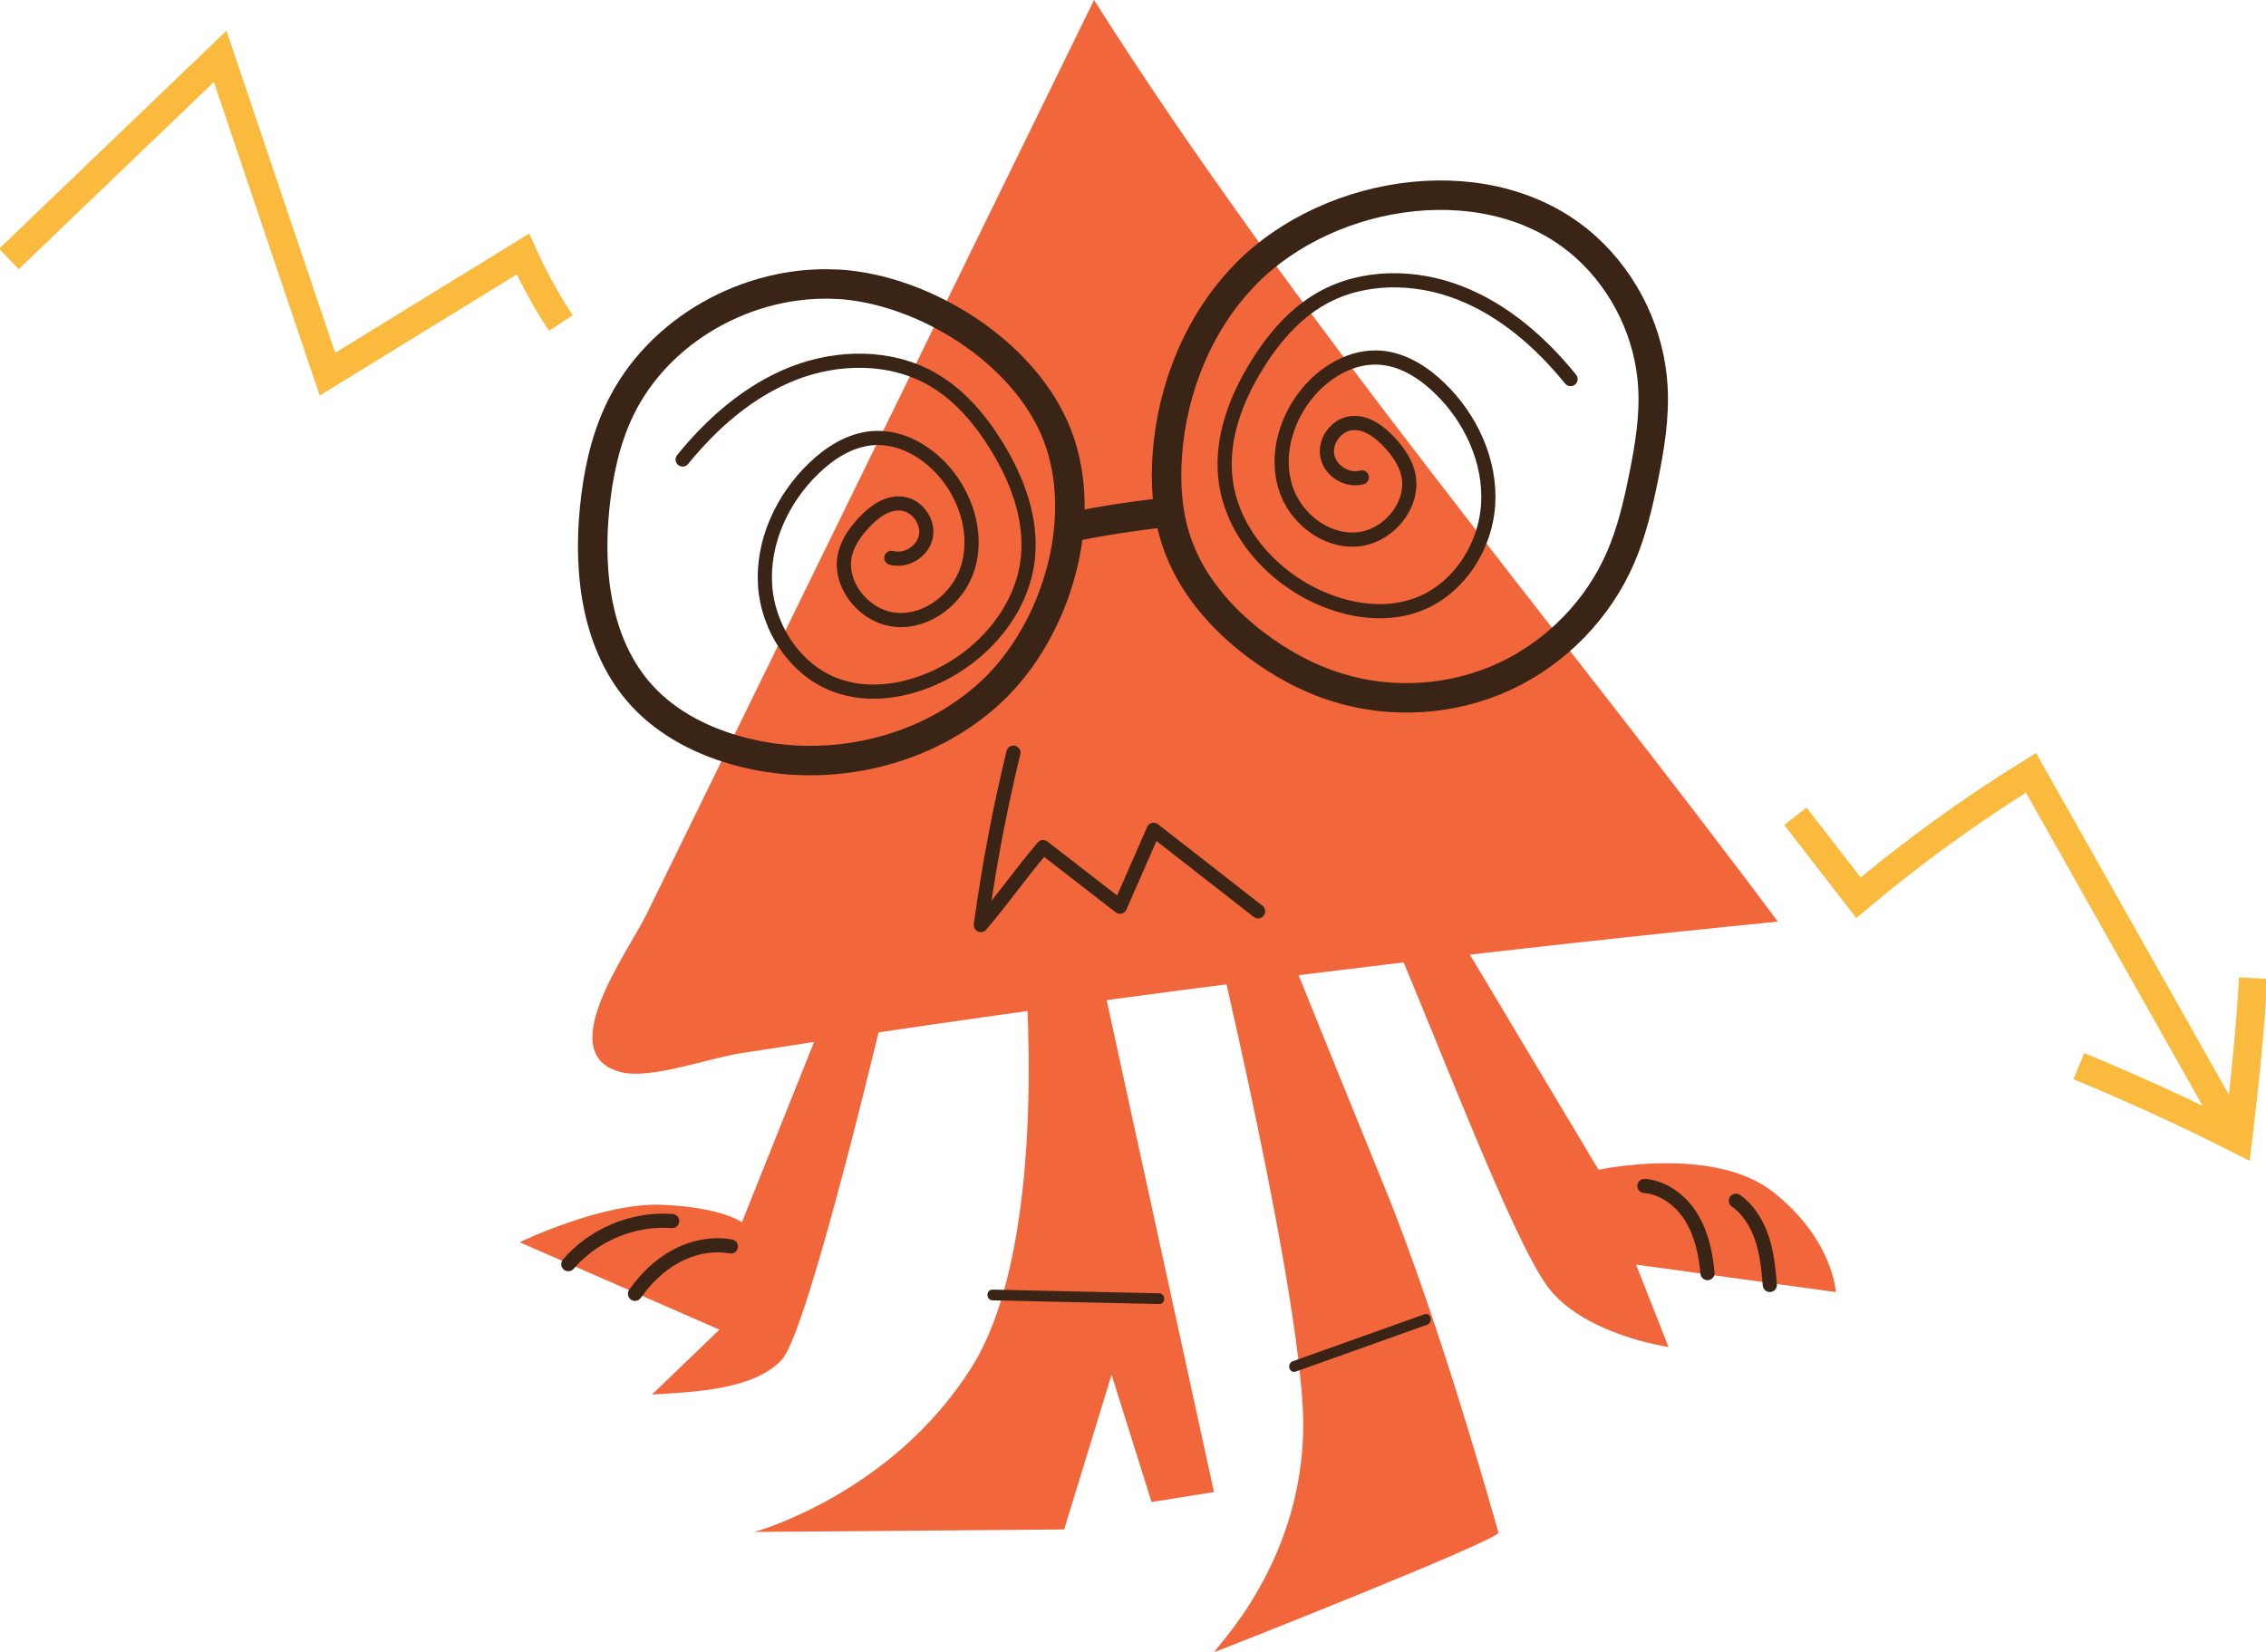 <svg width="240" height="175" viewBox="0 0 240 175" fill="none" xmlns="http://www.w3.org/2000/svg">
<g clip-path="url(#clip0_309_65)">
<path d="M127.029 92.079C127.029 92.079 137.044 132.684 137.973 148.98C138.902 165.268 127.958 175.237 128.659 175C129.36 174.763 158.932 163.083 158.705 162.354C158.477 161.626 152.65 140.468 146.595 125.637C140.541 110.807 132.62 91.105 132.62 91.105L127.029 92.079Z" fill="#F2663B"/>
<path d="M108.473 101.448C108.473 101.448 111.386 131.336 102.919 144.829C94.452 158.321 79.902 162.291 79.902 162.291L112.707 162.027L117.732 145.63L121.966 159.122L128.576 158.066L116.403 102.249L108.464 101.457L108.473 101.448Z" fill="#F2663B"/>
<path d="M188.294 97.633C173.799 99.071 159.323 100.665 144.864 102.413C127.229 104.543 109.629 106.91 92.057 109.514C87.487 110.188 82.925 110.879 78.364 111.59C75.104 112.09 68.922 114.375 65.781 113.583C58.434 111.717 66.455 100.983 68.531 96.75C84.309 64.494 100.088 32.247 115.875 0C137.053 33.458 164.64 65.887 188.294 97.633Z" fill="#F2663B"/>
<path d="M94.187 104.616C94.187 104.616 85.72 140.859 82.816 144.028C79.902 147.205 73.638 147.46 69.058 147.733L76.196 140.859L55.037 131.601C55.037 131.601 63.769 127.367 70.115 127.631C76.46 127.895 78.582 129.479 78.582 129.479L89.162 103.032L94.187 104.616Z" fill="#F2663B"/>
<path d="M147.887 100.118C152.73 111.489 160.06 130.799 163.756 136.089C167.462 141.378 176.721 142.699 176.721 142.699L173.28 133.968L194.439 136.881C194.439 136.881 194.175 131.327 187.829 126.302C181.483 121.276 169.31 123.926 169.31 123.926L153.969 98.27L147.887 100.118Z" fill="#F2663B"/>
<path d="M88.698 30.117C79.302 29.589 69.687 34.924 65.636 43.418C64.079 46.677 63.332 50.273 62.977 53.86C62.276 60.834 63.232 68.482 67.957 73.662C70.743 76.721 74.613 78.642 78.619 79.671C87.797 82.038 98.194 79.698 105.086 73.189C111.842 66.816 115.438 55.044 111.979 46.085C108.564 37.273 97.821 30.617 88.707 30.108L88.698 30.117Z" stroke="#3A2416" stroke-width="3.12" stroke-linecap="round" stroke-linejoin="round"/>
<path d="M132 28.979C126.992 34.05 124.152 41.069 123.633 48.17C123.414 51.266 123.614 54.425 124.607 57.356C126.064 61.708 129.177 65.368 132.819 68.163C135.505 70.22 138.51 71.877 141.742 72.861C147.496 74.627 153.897 74.19 159.359 71.659C164.822 69.128 169.293 64.53 171.669 59.004C172.834 56.291 173.508 53.387 174.091 50.492C174.719 47.369 175.247 44.192 175.065 41.014C174.755 35.434 172.179 30.007 168.036 26.238C158.158 17.243 140.959 19.884 131.991 28.979H132Z" stroke="#3A2416" stroke-width="3.12" stroke-linecap="round" stroke-linejoin="round"/>
<path d="M107.335 79.734C105.87 85.752 104.722 91.852 103.885 97.997C106.379 95.048 107.982 92.69 110.477 89.74C113.19 91.843 115.903 93.946 118.616 96.049C119.809 93.336 120.993 90.623 122.185 87.91C125.873 90.787 129.56 93.664 133.247 96.541" stroke="#3A2416" stroke-width="1.5" stroke-linecap="round" stroke-linejoin="round"/>
<path d="M113.754 55.772C116.895 55.144 120.073 54.652 123.259 54.315" stroke="#3A2416" stroke-width="3.12" stroke-linecap="round" stroke-linejoin="round"/>
<path d="M77.408 132.047C75.441 131.692 73.383 132.12 71.626 133.057C69.869 133.995 68.403 135.434 67.256 137.063" stroke="#3A2416" stroke-width="1.5" stroke-linecap="round" stroke-linejoin="round"/>
<path d="M71.19 129.352C67.084 129.042 62.868 130.79 60.191 133.922" stroke="#3A2416" stroke-width="1.5" stroke-linecap="round" stroke-linejoin="round"/>
<path d="M174.164 125.637C176.222 125.801 178.052 127.194 179.135 128.96C180.219 130.718 180.656 132.812 180.847 134.869" stroke="#3A2416" stroke-width="1.5" stroke-linecap="round" stroke-linejoin="round"/>
<path d="M183.852 127.203C185.208 128.159 186.11 129.652 186.629 131.227C187.147 132.802 187.311 134.468 187.448 136.125" stroke="#3A2416" stroke-width="1.5" stroke-linecap="round" stroke-linejoin="round"/>
<path d="M94.407 59.095C95.955 59.523 97.739 58.422 98.058 56.846C98.377 55.272 97.157 53.569 95.572 53.36C94.006 53.15 92.568 54.215 91.493 55.372C90.629 56.3 89.864 57.365 89.536 58.594C88.662 61.863 91.566 65.413 94.944 65.668C98.322 65.923 101.536 63.338 102.519 60.097C103.503 56.856 102.519 53.223 100.462 50.528C98.54 48.006 95.481 46.131 92.322 46.422C89.973 46.641 87.861 47.997 86.158 49.645C82.853 52.841 80.741 57.402 81.032 61.981C81.323 66.57 84.264 71.031 88.58 72.606C92.04 73.862 95.964 73.225 99.287 71.65C104.277 69.283 108.328 64.54 108.874 59.05C109.284 54.935 107.754 50.829 105.588 47.305C103.83 44.438 101.591 41.788 98.668 40.131C94.289 37.655 88.771 37.71 84.082 39.53C79.393 41.351 75.469 44.774 72.301 48.68" stroke="#3A2416" stroke-width="1.5" stroke-linecap="round" stroke-linejoin="round"/>
<path d="M144.237 50.574C142.689 51.002 140.905 49.9 140.586 48.325C140.267 46.75 141.487 45.047 143.072 44.838C144.638 44.629 146.076 45.694 147.151 46.85C148.015 47.779 148.78 48.844 149.108 50.073C149.982 53.341 147.078 56.892 143.7 57.147C140.322 57.402 137.108 54.816 136.125 51.575C135.141 48.334 136.125 44.702 138.182 42.007C140.104 39.485 143.163 37.609 146.322 37.901C148.671 38.119 150.783 39.476 152.486 41.124C155.791 44.319 157.903 48.88 157.612 53.46C157.321 58.048 154.38 62.509 150.064 64.084C146.604 65.341 142.68 64.703 139.357 63.128C134.368 60.761 130.316 56.018 129.77 50.528C129.36 46.413 130.89 42.307 133.056 38.784C134.814 35.916 137.053 33.267 139.976 31.61C144.355 29.134 149.873 29.188 154.562 31.009C159.251 32.83 163.175 36.253 166.343 40.159" stroke="#3A2416" stroke-width="1.5" stroke-linecap="round" stroke-linejoin="round"/>
<path d="M0.947 27.431C8.404 20.275 15.861 13.119 23.317 5.972C27.105 17.198 30.893 28.414 34.68 39.64C41.582 35.397 48.483 31.154 55.384 26.912C56.532 29.452 57.87 31.901 59.4 34.223" stroke="#FABA3E" stroke-width="3" stroke-miterlimit="10"/>
<path d="M190.152 86.471C192.383 89.348 194.605 92.225 196.835 95.102C202.598 90.258 208.708 85.834 215.108 81.865C222.265 94.556 229.421 107.256 236.586 119.947" stroke="#FABA3E" stroke-width="3" stroke-miterlimit="10"/>
<path d="M220.18 112.946C225.897 115.304 231.524 117.881 237.042 120.676C237.706 115.031 238.334 109.305 238.635 103.624" stroke="#FABA3E" stroke-width="3" stroke-miterlimit="10"/>
<path d="M137.236 145.302C141.87 143.645 146.514 141.997 151.148 140.34C151.831 140.095 151.539 138.993 150.847 139.239C146.213 140.896 141.57 142.544 136.935 144.201C136.253 144.446 136.544 145.548 137.236 145.302Z" fill="#3A2416"/>
<path d="M105.132 137.755C111.005 137.882 116.877 138.01 122.759 138.146C123.487 138.165 123.487 137.027 122.759 137.008C116.886 136.881 111.014 136.753 105.132 136.617C104.404 136.599 104.404 137.737 105.132 137.755Z" fill="#3A2416"/>
</g>
<defs>
<clipPath id="clip0_309_65">
<rect width="240" height="175" fill="white"/>
</clipPath>
</defs>
</svg>
